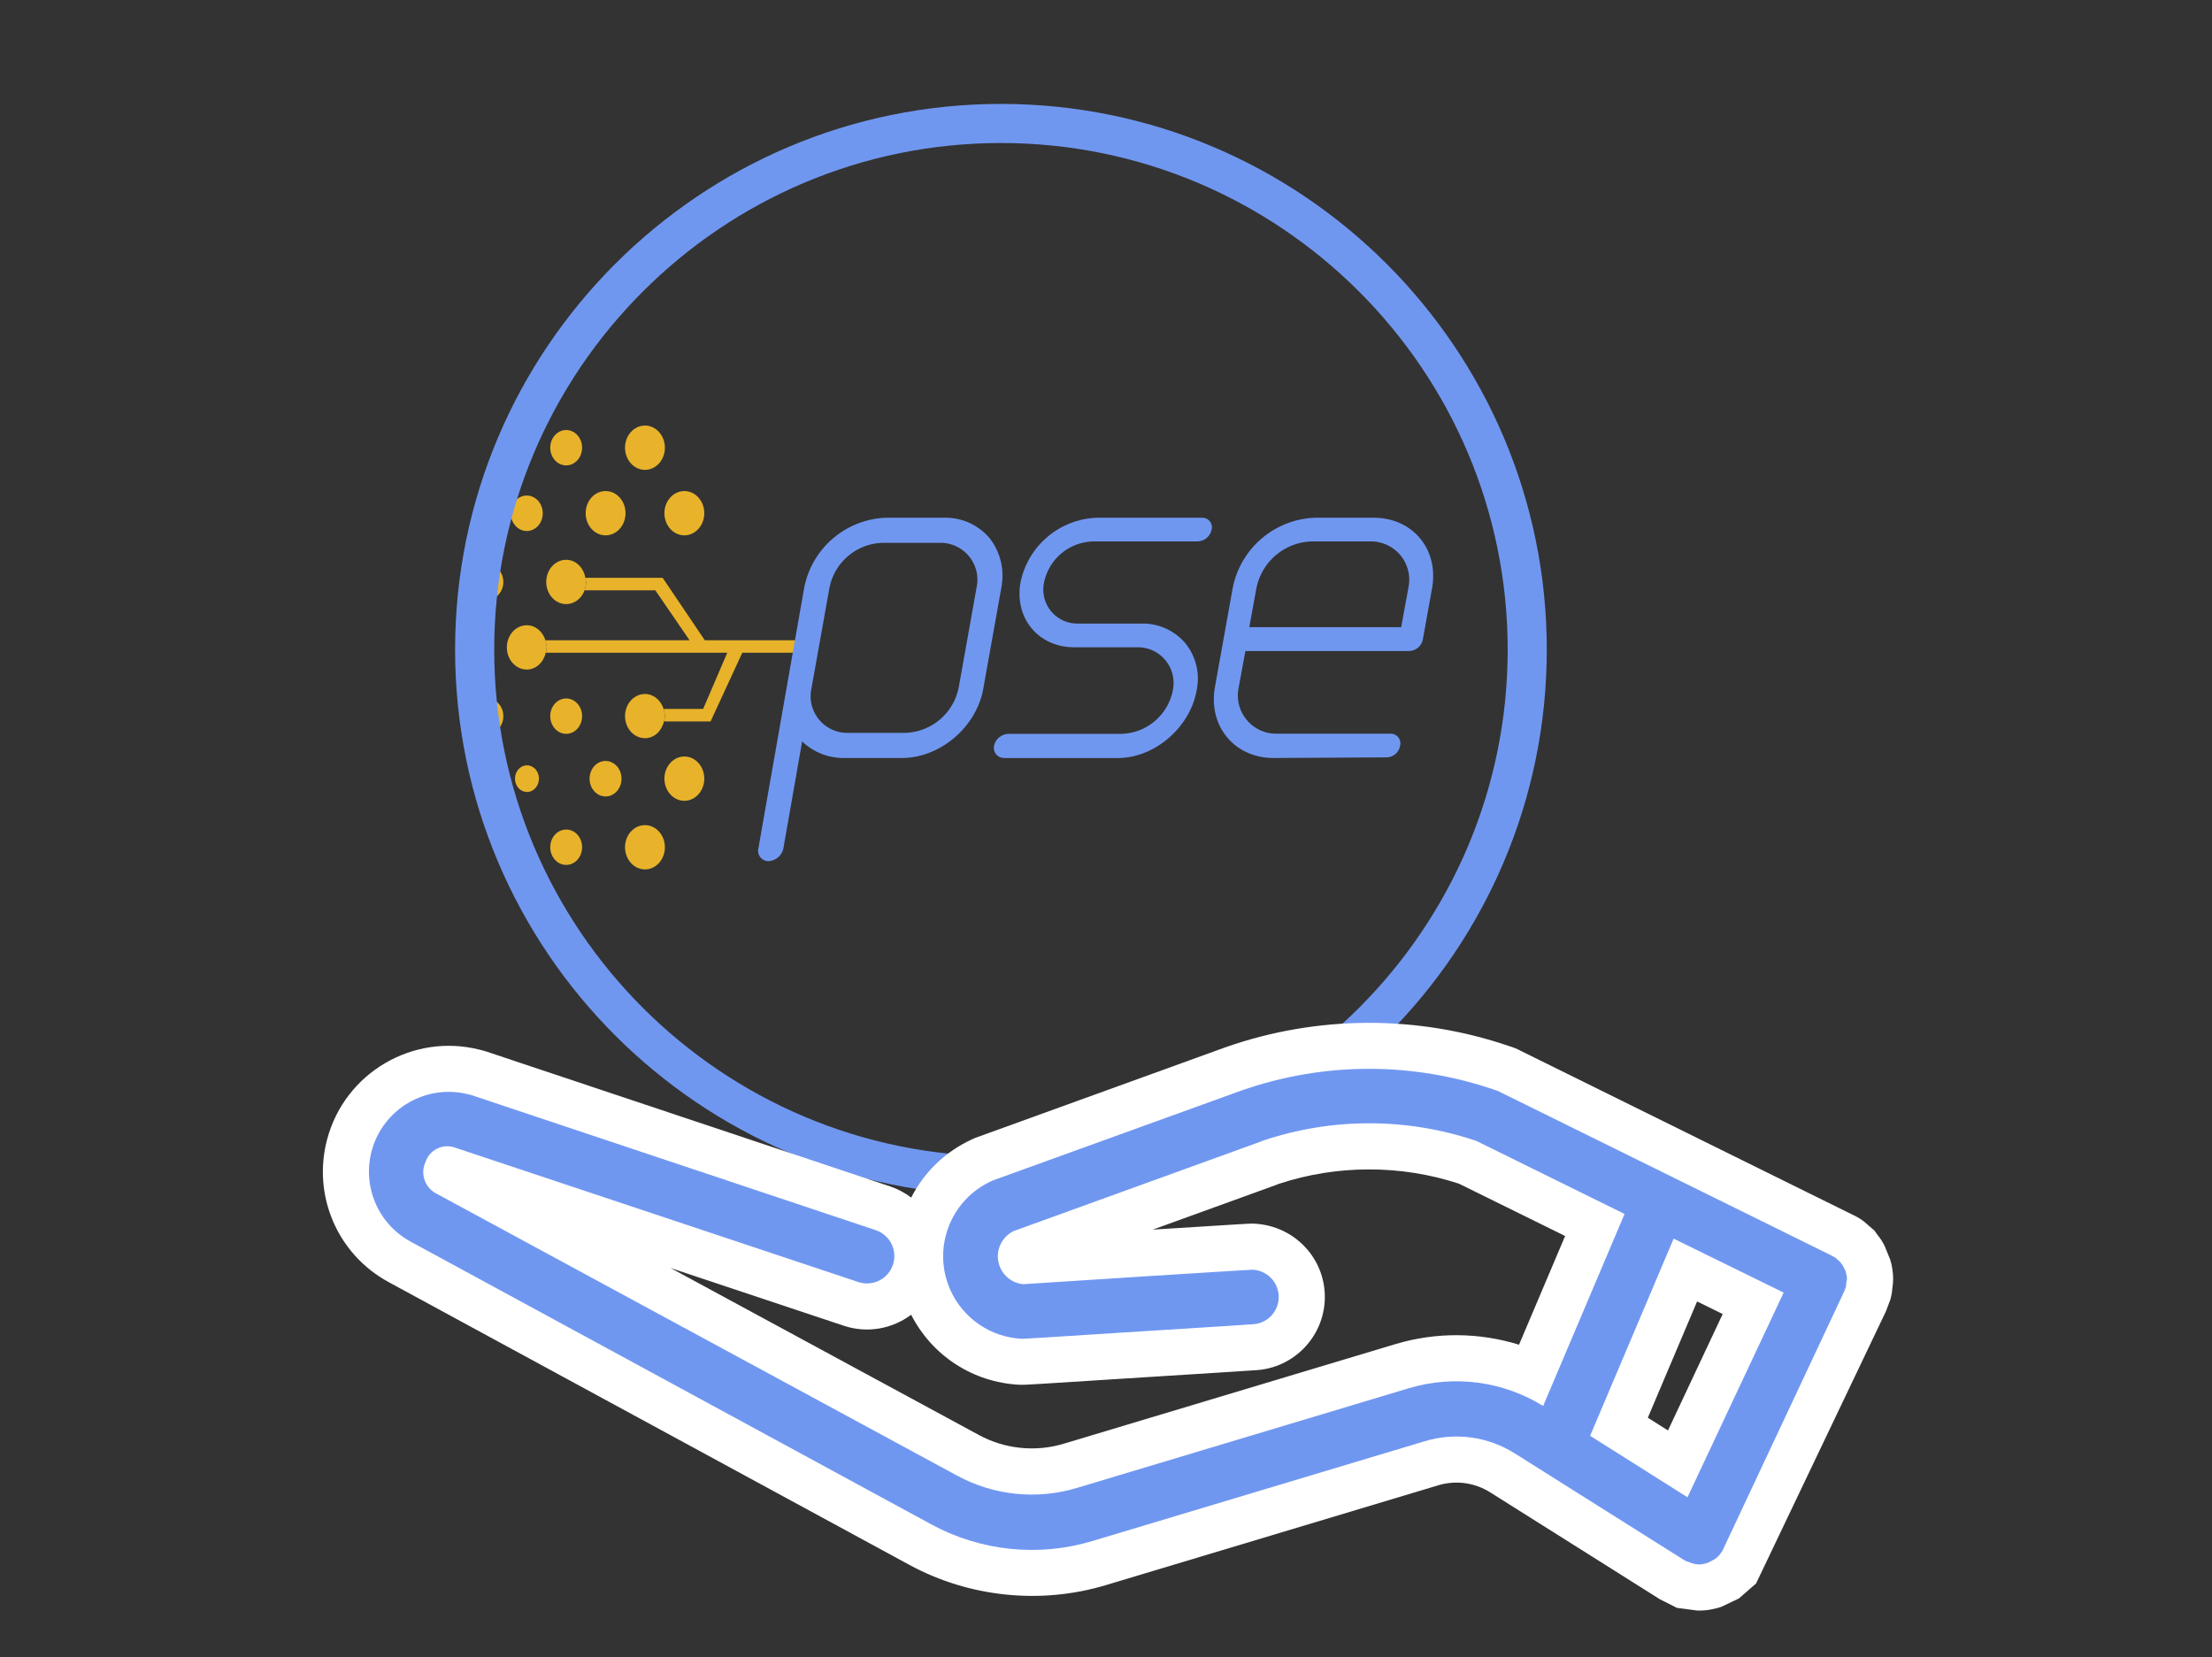 <?xml version="1.0" encoding="utf-8"?>
<!-- Generator: Adobe Illustrator 23.0.0, SVG Export Plug-In . SVG Version: 6.00 Build 0)  -->
<svg version="1.2" baseProfile="tiny" id="Capa_1" xmlns="http://www.w3.org/2000/svg" xmlns:xlink="http://www.w3.org/1999/xlink"
	 x="0px" y="0px" viewBox="0 0 82.878 62.108" xml:space="preserve">
<rect x="0" y="0" width="82.878" height="62.108" fill="#333333" stroke="none"/>
<g>
	<g>
		<g>
			<g>
				<path fill="#E8B32A" d="M24.828,21.652h-2.896c0.009,0.052,0.028,0.1,0.028,0.155c0,0.111-0.021,0.216-0.057,0.313h2.65
					l1.283,1.872h-5.401c0.027,0.085,0.049,0.173,0.049,0.269c0,0.071-0.021,0.134-0.036,0.199h6.801l-0.904,2.106h-1.482
					c0.027,0.085,0.049,0.173,0.049,0.269c0,0.071-0.021,0.134-0.036,0.199h1.748l1.188-2.574h1.961l0.099-0.468h-3.465
					L24.828,21.652z"/>
				<path fill="#E8B32A" d="M20.435,23.991c-0.101-0.324-0.371-0.561-0.698-0.561c-0.413,0-0.747,0.371-0.747,0.83
					c0,0.458,0.334,0.83,0.747,0.83c0.349,0,0.629-0.271,0.711-0.63c0.015-0.065,0.036-0.129,0.036-0.199
					C20.484,24.165,20.462,24.077,20.435,23.991z"/>
				<path fill="#E8B32A" d="M21.932,21.652c-0.067-0.381-0.356-0.675-0.719-0.675c-0.413,0-0.747,0.371-0.747,0.83
					c0,0.458,0.334,0.83,0.747,0.83c0.313,0,0.579-0.214,0.69-0.516c0.036-0.097,0.057-0.202,0.057-0.313
					C21.96,21.752,21.941,21.704,21.932,21.652z"/>
				<ellipse fill="#E8B32A" cx="21.213" cy="16.777" rx="0.597" ry="0.663"/>
				<path fill="#E8B32A" d="M21.213,27.499c0.33,0,0.597-0.297,0.597-0.663c0-0.366-0.267-0.663-0.597-0.663
					s-0.597,0.297-0.597,0.663C20.616,27.202,20.884,27.499,21.213,27.499z"/>
				<path fill="#E8B32A" d="M21.213,32.411c0.33,0,0.597-0.297,0.597-0.663c0-0.001,0-0.003,0-0.004
					c-0.001-0.365-0.268-0.66-0.597-0.659c-0.33,0-0.597,0.297-0.597,0.663C20.616,32.114,20.884,32.411,21.213,32.411z"/>
				<path fill="#E8B32A" d="M22.69,18.401c-0.413,0-0.747,0.371-0.747,0.83s0.334,0.83,0.747,0.83c0.413,0,0.747-0.371,0.747-0.83
					S23.103,18.401,22.69,18.401z"/>
				<path fill="#E8B32A" d="M23.287,29.178c-0.001-0.366-0.268-0.662-0.597-0.663h-0.003c-0.331,0.001-0.598,0.3-0.597,0.667
					c0.001,0.367,0.27,0.664,0.601,0.663C23.021,29.844,23.288,29.545,23.287,29.178z"/>
				<path fill="#E8B32A" d="M24.165,15.947c-0.413,0-0.747,0.371-0.747,0.83s0.334,0.83,0.747,0.83c0.413,0,0.747-0.371,0.747-0.83
					S24.577,15.947,24.165,15.947z"/>
				<path fill="#E8B32A" d="M24.863,26.565c-0.102-0.323-0.371-0.559-0.698-0.559c-0.413,0-0.747,0.371-0.747,0.828
					s0.334,0.828,0.747,0.828c0.349,0,0.628-0.27,0.711-0.628c0.015-0.065,0.036-0.129,0.036-0.199
					C24.912,26.739,24.89,26.65,24.863,26.565z"/>
				<path fill="#E8B32A" d="M24.165,30.92h-0.002c-0.413,0.001-0.746,0.373-0.745,0.831c0.001,0.458,0.336,0.829,0.749,0.828
					c0.413-0.001,0.746-0.373,0.745-0.831C24.911,31.29,24.577,30.92,24.165,30.92z"/>
				<ellipse fill="#E8B32A" cx="25.641" cy="19.231" rx="0.747" ry="0.83"/>
				<ellipse fill="#E8B32A" cx="25.641" cy="29.178" rx="0.747" ry="0.83"/>
				<path fill="#E8B32A" d="M18.262,22.47c0.33,0,0.597-0.297,0.597-0.663c-0.001-0.366-0.268-0.662-0.597-0.663h0
					c-0.072,0-0.139,0.02-0.203,0.046c-0.06,0.373-0.132,0.743-0.171,1.123C17.991,22.406,18.118,22.47,18.262,22.47z"/>
				<path fill="#E8B32A" d="M18.859,26.836c-0.001-0.366-0.268-0.662-0.597-0.663h0c-0.146,0-0.275,0.065-0.378,0.161
					c0.038,0.378,0.109,0.746,0.168,1.118c0.066,0.028,0.136,0.047,0.211,0.047C18.592,27.499,18.859,27.202,18.859,26.836z"/>
				<path fill="#E8B32A" d="M19.735,18.569c-0.331,0.001-0.598,0.3-0.597,0.667s0.27,0.664,0.601,0.663
					c0.331-0.001,0.598-0.3,0.597-0.667c-0.001-0.367-0.269-0.663-0.599-0.663H19.735z"/>
				<path fill="#E8B32A" d="M20.193,29.178c0-0.001,0-0.004,0-0.004c-0.001-0.274-0.202-0.496-0.449-0.495
					c-0.248,0-0.449,0.223-0.449,0.499s0.201,0.499,0.449,0.499S20.193,29.453,20.193,29.178z"/>
			</g>
			<g>
				<g>
					<g>
						<path fill="#7097F0" d="M37.503,44.797c-11.277,0-20.452-9.175-20.452-20.452c0-11.277,9.175-20.451,20.452-20.451
							c11.277,0,20.451,9.175,20.451,20.451C57.954,35.622,48.779,44.797,37.503,44.797z M37.503,5.359
							c-10.469,0-18.986,8.517-18.986,18.986c0,10.469,8.517,18.986,18.986,18.986c10.469,0,18.986-8.517,18.986-18.986
							C56.488,13.876,47.971,5.359,37.503,5.359z"/>
					</g>
				</g>
			</g>
		</g>
		<g>
			<path fill="#7097F0" d="M69.201,47.918c0.002-0.034-0.002-0.069-0.011-0.102c-0.002-0.035-0.01-0.069-0.022-0.102l-0.022-0.09
				l-0.045-0.09l-0.045-0.09c-0.012-0.031-0.031-0.058-0.056-0.079l-0.056-0.079l-0.079-0.067l-0.068-0.068
				c-0.028-0.021-0.059-0.04-0.09-0.056c-0.025-0.017-0.051-0.032-0.079-0.045l-12.46-6.146c-0.035-0.022-0.073-0.037-0.113-0.045
				c-3.094-1.08-6.464-1.076-9.556,0.011l-9.274,3.355l-0.079,0.034c-1.555,0.711-2.239,2.548-1.528,4.103
				c0.48,1.05,1.505,1.746,2.658,1.805h0.022c0.09,0,0.497-0.022,4.722-0.294c1.841-0.113,3.739-0.237,3.908-0.249
				c0.564-0.022,1.004-0.498,0.982-1.062c-0.021-0.542-0.462-0.973-1.004-0.982c-0.056,0-0.056,0-4.01,0.248
				c-1.977,0.124-4.191,0.271-4.563,0.294c-0.578-0.057-0.999-0.572-0.942-1.149c0.036-0.361,0.255-0.678,0.581-0.839l9.262-3.355
				l0.079-0.034c2.599-0.874,5.412-0.87,8.009,0.011l5.546,2.734l-3.05,7.195c-1.504-0.929-3.333-1.172-5.027-0.666l-12.448,3.739
				c-1.497,0.45-3.111,0.283-4.484-0.463L16.36,44.732c-0.437-0.217-0.623-0.743-0.418-1.186c0.146-0.447,0.624-0.694,1.073-0.553
				l15.147,5.049c0.538,0.178,1.117-0.114,1.295-0.652c0.176-0.533-0.109-1.108-0.64-1.291l-15.181-5.072l-0.057-0.011
				c-1.594-0.424-3.23,0.524-3.655,2.118c-0.355,1.334,0.25,2.737,1.463,3.394l19.508,10.595c1.851,1.006,4.027,1.23,6.043,0.621
				l12.448-3.739c1.14-0.344,2.373-0.175,3.377,0.463l6.348,3.999l0.09,0.045l0.022,0.011h0.011l0.045,0.011l0.079,0.034
				l0.045,0.011l0.079,0.022l0.045,0.011l0.124,0.011l0,0c0.045,0.002,0.091-0.002,0.136-0.011l0.045-0.011
				c0.031-0.002,0.062-0.01,0.09-0.022l0.045-0.011l0.079-0.034l0.045-0.022l0.079-0.045l0.045-0.022l0.068-0.045l0.045-0.034
				l0.056-0.056l0.045-0.045l0.045-0.068l0.034-0.045l0.011-0.011l0.011-0.022l0.045-0.09l4.518-9.624l0.034-0.09l0.034-0.09
				c0.009-0.033,0.013-0.067,0.011-0.102l0.011-0.102C69.197,47.987,69.202,47.953,69.201,47.918z M66.829,48.437l-3.603,7.67
				l-3.648-2.304l3.129-7.388L66.829,48.437z"/>
			<path fill="#FFFFFF" d="M63.677,60.352c-0.032,0-0.065,0-0.097-0.002l-0.751-0.1l-0.637-0.322l-6.348-3.999
				c-0.586-0.373-1.298-0.47-1.957-0.271l-12.451,3.74c-2.438,0.735-5.124,0.46-7.364-0.758L14.565,48.046
				c-1.92-1.041-2.87-3.244-2.307-5.356c0.663-2.491,3.213-3.987,5.707-3.357l0.22,0.058l15.181,5.072
				c0.286,0.098,0.545,0.239,0.774,0.413c0.492-0.964,1.288-1.73,2.288-2.187l0.116-0.051l9.367-3.392
				c3.44-1.21,7.212-1.222,10.647-0.041c0.145,0.042,0.285,0.099,0.417,0.171l12.595,6.221c0.095,0.053,0.185,0.112,0.271,0.178
				l0.389,0.338l0.12,0.169c0.107,0.128,0.198,0.271,0.269,0.423l0.204,0.502l-0.001,0c0.034,0.106,0.06,0.216,0.076,0.327
				c0.024,0.135,0.035,0.271,0.033,0.407c-0.001,0.111-0.011,0.222-0.03,0.331c-0.009,0.143-0.034,0.284-0.073,0.422l-0.166,0.443
				l-4.866,10.199l-0.642,0.561l-0.648,0.31c-0.113,0.042-0.229,0.072-0.346,0.093l-0.014,0.003
				C63.99,60.336,63.834,60.352,63.677,60.352z M25.122,47.515l11.558,6.26c0.963,0.524,2.114,0.643,3.166,0.328l12.448-3.739
				c1.522-0.454,3.131-0.436,4.62,0.026l1.727-4.074l-3.978-1.961c-2.179-0.714-4.567-0.713-6.745,0.006l-0.097,0.039l-4.629,1.677
				c3.604-0.226,3.607-0.226,3.714-0.226c1.487,0.026,2.672,1.186,2.73,2.641c0.059,1.516-1.125,2.797-2.64,2.856
				c-0.123,0.009-2.024,0.133-3.87,0.247c-4.624,0.297-4.688,0.297-4.827,0.297l-0.111-0.002c-1.733-0.089-3.266-1.087-4.049-2.623
				c-0.696,0.521-1.628,0.707-2.514,0.415L25.122,47.515z M61.74,53.126l0.755,0.477l2.05-4.363l-0.959-0.471L61.74,53.126z
				 M46.812,47.9c-0.011,0-0.021,0.001-0.032,0.002C46.794,47.902,46.805,47.901,46.812,47.9z M17.127,43.185l0.055,0.03
				C17.164,43.204,17.146,43.194,17.127,43.185z"/>
		</g>
	</g>
	<g>
		<path fill="#7097F0" d="M69.201,47.918c0.002-0.034-0.002-0.069-0.011-0.102c-0.002-0.035-0.01-0.069-0.022-0.102l-0.022-0.09
			l-0.045-0.09l-0.045-0.09c-0.012-0.031-0.031-0.058-0.056-0.079l-0.056-0.079l-0.079-0.067l-0.068-0.068
			c-0.028-0.021-0.059-0.04-0.09-0.056c-0.025-0.017-0.051-0.032-0.079-0.045l-12.46-6.146c-0.035-0.022-0.073-0.037-0.113-0.045
			c-3.094-1.08-6.464-1.076-9.556,0.011l-9.274,3.355l-0.079,0.034c-1.555,0.711-2.239,2.548-1.528,4.103
			c0.48,1.05,1.505,1.746,2.658,1.805h0.022c0.09,0,0.497-0.022,4.722-0.294c1.841-0.113,3.739-0.237,3.908-0.249
			c0.564-0.022,1.004-0.498,0.982-1.062c-0.021-0.542-0.462-0.973-1.004-0.982c-0.056,0-0.056,0-4.01,0.248
			c-1.977,0.124-4.191,0.271-4.563,0.294c-0.578-0.057-0.999-0.572-0.942-1.149c0.036-0.361,0.255-0.678,0.581-0.839l9.262-3.355
			l0.079-0.034c2.599-0.874,5.412-0.87,8.009,0.011l5.546,2.734l-3.05,7.195c-1.504-0.929-3.333-1.172-5.027-0.666l-12.448,3.739
			c-1.497,0.45-3.111,0.283-4.484-0.463L16.36,44.732c-0.437-0.217-0.623-0.743-0.418-1.186c0.146-0.447,0.624-0.694,1.073-0.553
			l15.147,5.049c0.538,0.178,1.117-0.114,1.295-0.652c0.176-0.533-0.109-1.108-0.64-1.291l-15.181-5.072l-0.057-0.011
			c-1.594-0.424-3.23,0.524-3.655,2.118c-0.355,1.334,0.25,2.737,1.463,3.394l19.508,10.595c1.851,1.006,4.027,1.23,6.043,0.621
			l12.448-3.739c1.14-0.344,2.373-0.175,3.377,0.463l6.348,3.999l0.09,0.045l0.022,0.011h0.011l0.045,0.011l0.079,0.034l0.045,0.011
			l0.079,0.022l0.045,0.011l0.124,0.011l0,0c0.045,0.002,0.091-0.002,0.136-0.011l0.045-0.011c0.031-0.002,0.062-0.01,0.09-0.022
			l0.045-0.011l0.079-0.034l0.045-0.022l0.079-0.045l0.045-0.022l0.068-0.045l0.045-0.034l0.056-0.056l0.045-0.045l0.045-0.068
			l0.034-0.045l0.011-0.011l0.011-0.022l0.045-0.09l4.518-9.624l0.034-0.09l0.034-0.09c0.009-0.033,0.013-0.067,0.011-0.102
			l0.011-0.102C69.197,47.987,69.202,47.953,69.201,47.918z M66.829,48.437l-3.603,7.67l-3.648-2.304l3.129-7.388L66.829,48.437z"/>
	</g>
</g>
<g>
	<g>
		<g>
			<path fill="#7097F0" d="M36.588,22.027c0.168-0.745-0.3-1.485-1.045-1.653c-0.114-0.026-0.23-0.037-0.346-0.033h-2.143
				c-0.971,0.033-1.791,0.732-1.977,1.686l-0.67,3.749c-0.173,0.739,0.286,1.478,1.025,1.651c0.12,0.028,0.243,0.04,0.366,0.035
				h2.143c0.968-0.041,1.784-0.736,1.977-1.686L36.588,22.027z M33.791,28.404h-2.146c-0.591,0.012-1.164-0.211-1.591-0.62
				l-0.704,4.017c-0.06,0.261-0.284,0.453-0.552,0.47c-0.214,0.004-0.391-0.167-0.394-0.381c-0.001-0.03,0.002-0.06,0.009-0.089
				l1.718-9.775c0.288-1.487,1.567-2.577,3.081-2.626h2.162c0.656-0.015,1.284,0.267,1.707,0.769
				c0.408,0.526,0.567,1.204,0.436,1.857l-0.67,3.749C36.605,27.232,35.231,28.404,33.791,28.404z"/>
		</g>
	</g>
	<g>
		<g>
			<path fill="#7097F0" d="M37.627,28.404c-0.211,0.006-0.386-0.16-0.392-0.371c-0.001-0.027,0.001-0.054,0.006-0.08
				c0.054-0.256,0.274-0.442,0.535-0.453h4.238c0.943-0.024,1.744-0.698,1.928-1.623c0.156-0.724-0.303-1.437-1.027-1.593
				c-0.108-0.023-0.219-0.033-0.33-0.029h-2.339c-1.34,0-2.245-1.088-2.011-2.428c0.278-1.37,1.457-2.372,2.854-2.426h3.941
				c0.196-0.012,0.365,0.138,0.377,0.334c0.002,0.034-0.001,0.067-0.008,0.1c-0.046,0.254-0.261,0.442-0.518,0.453h-3.937
				c-0.892,0.028-1.648,0.664-1.827,1.539c-0.147,0.689,0.292,1.366,0.981,1.513c0.102,0.022,0.205,0.031,0.309,0.027h2.346
				c0.636-0.02,1.246,0.251,1.659,0.736c0.402,0.497,0.558,1.15,0.422,1.775c-0.251,1.389-1.574,2.529-2.965,2.529h-4.241V28.404z"
				/>
		</g>
	</g>
	<g>
		<g>
			<path fill="#7097F0" d="M49.137,20.288c-1.006,0.034-1.858,0.753-2.061,1.739l-0.268,1.475h5.691l0.27-1.475
				c0.168-0.775-0.323-1.539-1.098-1.707c-0.118-0.026-0.239-0.036-0.36-0.032H49.137z M47.712,28.404
				c-1.456,0-2.445-1.189-2.194-2.645l0.67-3.733c0.296-1.489,1.58-2.578,3.098-2.626h2.179c1.456,0,2.445,1.172,2.194,2.626
				l-0.346,1.92c-0.042,0.256-0.26,0.445-0.518,0.451h-6.133l-0.251,1.355c-0.169,0.774,0.321,1.539,1.095,1.709
				c0.119,0.026,0.241,0.037,0.363,0.032h4.238c0.2-0.001,0.363,0.161,0.363,0.362c0,0.031-0.004,0.062-0.012,0.092
				c-0.042,0.247-0.253,0.43-0.504,0.434L47.712,28.404z"/>
		</g>
	</g>
</g>
</svg>
